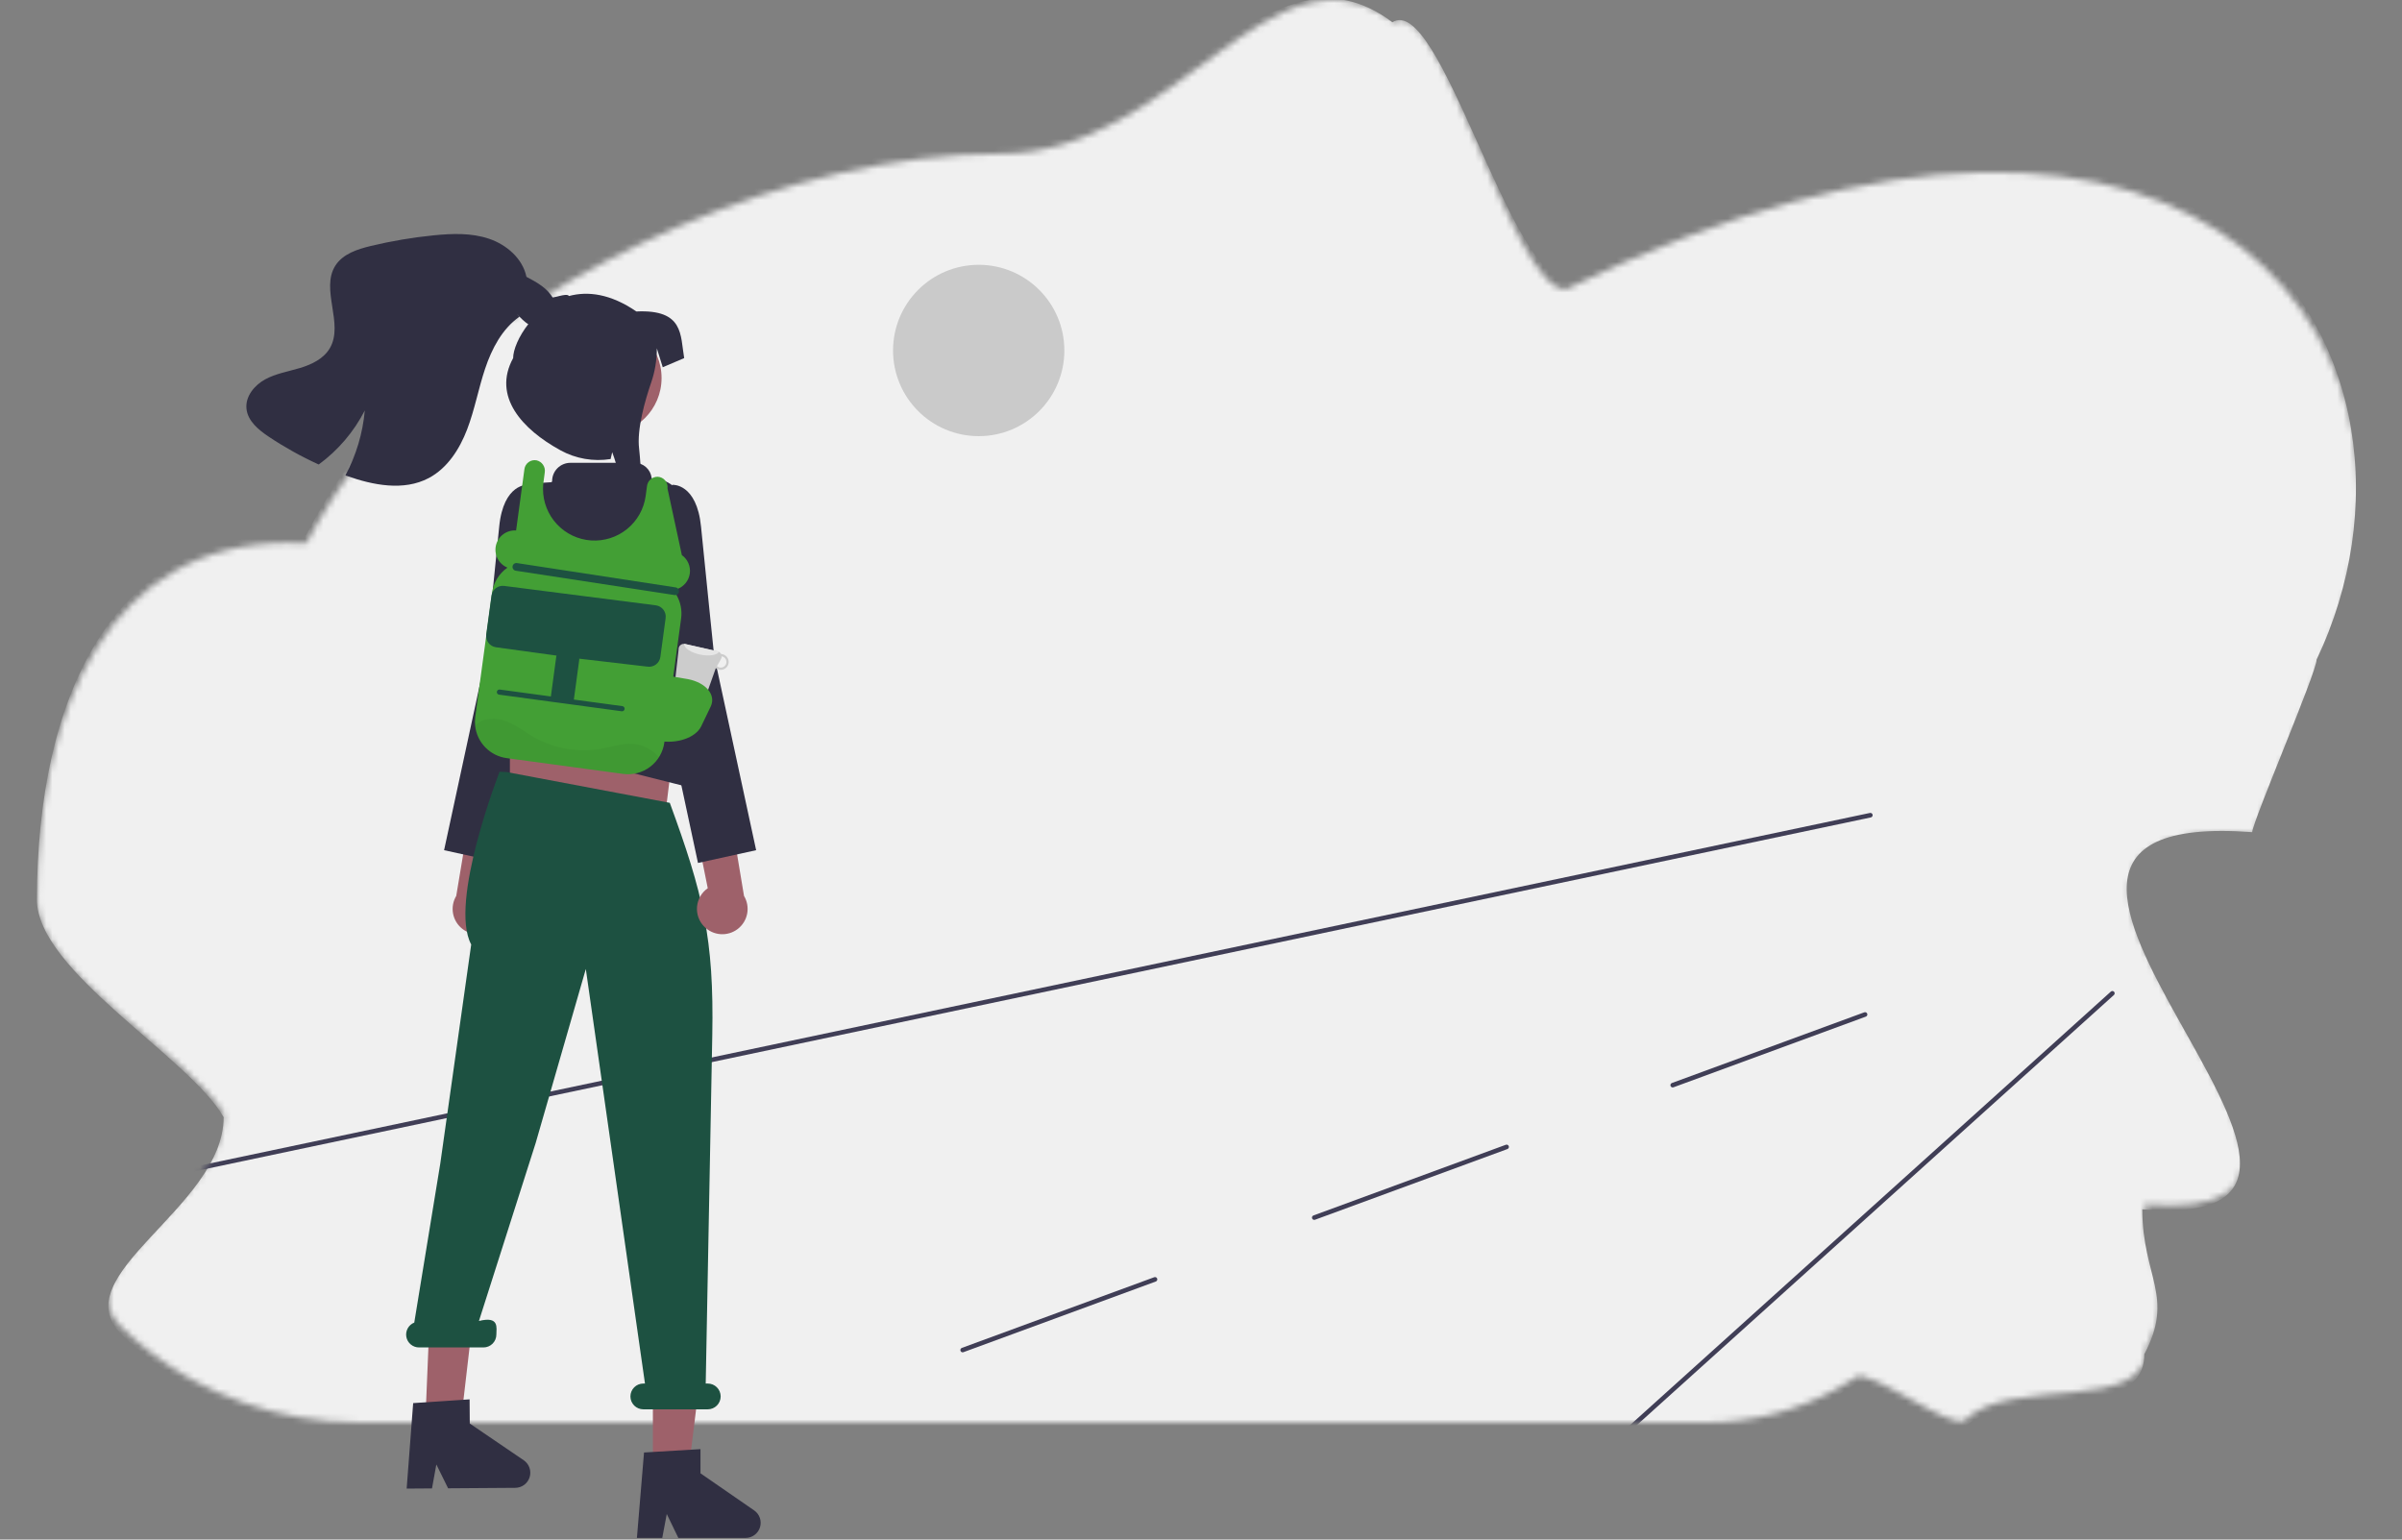 <svg width="390" height="250" viewBox="0 0 390 250" fill="none" xmlns="http://www.w3.org/2000/svg">
<rect x="0" y="0" width="390" height="250" fill="#808080" stroke="none"/>
<mask id="mask0_1831_50240" style="mask-type:alpha" maskUnits="userSpaceOnUse" x="6" y="0" width="377" height="231">
<path d="M348.269 195.607C348.269 206.36 353.57 209.502 348.595 218.684C348.595 229.931 326.638 223.178 319.044 230.611C317.143 232.466 303.52 222.17 301.351 223.615L301.083 223.793L300.595 224.117L300.438 224.218C299.748 224.66 299.037 225.081 298.314 225.478C291.791 229.107 284.416 231.011 276.915 231H58.401C56.662 231 54.938 230.922 53.227 230.765C47.101 230.217 41.112 228.665 35.51 226.174C34.408 225.683 33.323 225.156 32.254 224.595C31.746 224.328 31.246 224.052 30.746 223.785L29.82 223.243C26.205 221.08 22.851 218.524 19.821 215.623C9.946 206.137 36.349 195.408 36.349 180.922C30.816 171.384 6 157.651 6 146.274C6 114.063 18.396 88.147 46.745 88.147C47.616 88.147 48.488 88.18 49.36 88.228C49.482 88.218 49.605 88.218 49.728 88.228C54.613 78.995 60.982 70.59 68.59 63.337C89.551 43.227 128.291 24.956 162.417 24.956C191.092 24.956 206.285 -11.239 226.357 3.551C233.968 -1.243 245.467 46.985 254.206 46.985C361.061 -4.862 399.595 60.641 376.597 108.038C376.597 110.063 366.321 133.488 366.131 135.517C307.689 131.241 398.653 199.566 348.269 195.607Z" fill="white"/>
</mask>
<g mask="url(#mask0_1831_50240)">
<path d="M347.834 196.374C347.834 207.335 353.128 210.537 348.16 219.896C348.16 231.36 326.231 224.477 318.646 232.053C316.748 233.943 303.142 223.449 300.976 224.922L300.708 225.104L300.221 225.434L300.064 225.537C299.375 225.987 298.665 226.416 297.943 226.821C291.428 230.52 284.063 232.46 276.571 232.449H58.334C56.598 232.449 54.876 232.37 53.167 232.21C47.049 231.651 41.068 230.069 35.472 227.53C34.372 227.03 33.288 226.493 32.221 225.921C31.713 225.649 31.214 225.368 30.714 225.096L29.79 224.543C26.179 222.338 22.829 219.733 19.804 216.776C9.941 207.108 36.31 196.172 36.31 181.407C30.785 171.685 6 157.687 6 146.091C6 113.26 18.38 86.845 46.693 86.845C47.563 86.845 48.434 86.878 49.305 86.928C49.427 86.918 49.55 86.918 49.672 86.928C54.552 77.516 60.912 68.95 68.51 61.557C89.445 41.06 128.136 22.437 162.218 22.437C190.857 22.437 206.03 -11.455 226.078 3.619C233.679 -1.267 245.163 44.89 253.891 44.89C360.61 -7.956 399.095 58.809 376.126 107.119C376.126 109.183 365.863 133.059 365.673 135.127C307.306 130.769 398.154 200.41 347.834 196.374Z" fill="#F0F0F0"/>
<g style="mix-blend-mode:multiply">
<path d="M123.633 164.259C125.018 162.51 125.583 162.101 126.949 160.336C138.068 145.95 148.52 131.079 158.303 115.721C164.948 105.291 171.263 94.661 177.25 83.83C180.099 78.681 182.871 73.491 185.565 68.261C187.655 64.206 189.698 60.127 191.695 56.023C192.266 54.851 192.821 53.674 193.373 52.494C194.674 49.718 195.951 46.93 197.322 44.192C198.885 41.072 200.786 37.801 203.655 35.705C204.961 34.712 206.522 34.111 208.156 33.972C210.491 33.821 212.646 34.786 214.672 35.839C229.507 43.641 243.354 53.192 255.916 64.29C268.498 75.343 279.744 87.83 289.425 101.497C289.721 101.92 290.421 101.516 290.122 101.09C288.945 99.425 287.745 97.778 286.521 96.149C271.304 75.904 252.646 58.495 231.399 44.718C227.825 42.4 224.183 40.192 220.474 38.092C218.605 37.033 216.727 35.988 214.817 35.007C212.945 34.045 210.957 33.18 208.819 33.148C201.541 33.035 197.772 41.279 195.184 46.827C194.37 48.573 193.547 50.314 192.714 52.049C189.565 58.637 186.295 65.165 182.903 71.632C180.811 75.625 178.672 79.595 176.487 83.542C169.689 95.831 162.463 107.871 154.809 119.663C144.67 135.283 134.612 149.081 123.062 163.688C122.744 164.092 123.313 164.668 123.633 164.259Z" fill="#F0F0F0"/>
<path d="M256.638 60.219C257.061 59.747 257.481 59.276 257.907 58.804C261.263 55.091 264.864 51.422 269.473 49.293C271.67 48.246 274.069 47.69 276.503 47.663C279.019 47.671 281.478 48.331 283.803 49.255C284.902 49.694 285.977 50.193 287.035 50.724C288.245 51.333 289.433 51.982 290.615 52.637C292.835 53.865 295.025 55.148 297.187 56.484C301.489 59.144 305.656 62.006 309.688 65.072C311.779 66.661 313.826 68.303 315.83 69.997C317.694 71.571 319.52 73.186 321.309 74.844C321.691 75.197 322.262 74.626 321.88 74.273C321.408 73.834 320.932 73.397 320.455 72.966C319.108 71.748 317.74 70.554 316.35 69.383C313.815 67.243 311.215 65.187 308.549 63.212C304.404 60.141 300.115 57.278 295.684 54.623C293.47 53.297 291.226 52.027 288.95 50.813C288.263 50.446 287.568 50.088 286.865 49.748C285.27 48.944 283.613 48.269 281.909 47.73C279.496 46.949 276.943 46.698 274.424 46.995C271.992 47.349 269.648 48.16 267.517 49.385C262.992 51.915 259.482 55.827 256.067 59.645C255.722 60.033 256.29 60.607 256.638 60.219Z" fill="#F0F0F0"/>
<path d="M288.585 55.217L289.646 56.079C289.287 55.777 288.914 55.494 288.531 55.227C288.549 55.223 288.567 55.22 288.585 55.217Z" fill="#F0F0F0"/>
<path d="M200.589 51.152C202.842 47.424 205.513 43.443 209.694 42.226C214.537 40.816 219.512 43.617 223.732 46.38C236.352 54.645 248.505 63.602 260.135 73.21L260.123 73.355C251.068 72.73 242.013 72.105 232.958 71.481C226.416 71.029 219.649 70.516 213.867 67.42C211.674 66.245 209.535 64.676 207.049 64.567C203.96 64.431 201.267 66.588 199.151 68.843C186.632 82.178 183.009 102.571 168.964 114.287C177.82 92.439 188.395 71.328 200.589 51.152Z" fill="#F0F0F0"/>
<path d="M163.918 98.694L153.074 94.727L147.691 92.757C145.937 92.116 144.188 91.385 142.375 90.926C140.8 90.476 139.128 90.497 137.564 90.987C136.17 91.504 134.894 92.295 133.812 93.314C132.706 94.333 131.677 95.432 130.734 96.602C129.562 98.011 128.407 99.435 127.247 100.854C122.459 106.711 117.703 112.594 112.978 118.501C108.253 124.409 103.559 130.342 98.898 136.3C94.225 142.272 89.583 148.27 84.975 154.292C84.41 155.03 83.846 155.768 83.282 156.507C82.971 156.915 82.269 156.512 82.584 156.099C87.227 150.016 91.903 143.958 96.61 137.924C101.329 131.877 106.081 125.855 110.866 119.859C115.65 113.862 120.467 107.892 125.316 101.948C126.524 100.467 127.734 98.988 128.946 97.51C129.968 96.264 130.979 95.004 132.1 93.844C134.159 91.714 136.73 89.832 139.809 89.781C141.619 89.751 143.37 90.326 145.052 90.934C146.865 91.59 148.673 92.259 150.484 92.921L161.403 96.916L164.133 97.915C164.617 98.092 164.408 98.874 163.918 98.694H163.918Z" fill="#F0F0F0"/>
<path d="M270.899 53.966C276.41 51.133 283.467 51.688 288.53 55.227C278.872 56.894 269.319 59.124 259.92 61.906C263.823 59.618 266.876 56.034 270.899 53.966Z" fill="#F0F0F0"/>
<path d="M134.219 98.734C135.286 97.435 136.44 96.074 138.037 95.546L139.527 95.605C128.18 115.661 112.856 133.187 94.493 147.105C107.735 130.982 120.977 114.858 134.219 98.734Z" fill="#F0F0F0"/>
<path d="M315.768 113.889C316.864 113.644 317.974 113.45 319.07 113.315L319.229 113.296C326.504 112.429 332.645 115.466 333.514 120.361L333.669 121.246C333.765 121.806 333.869 122.408 333.993 123.075C334.053 123.403 333.723 123.74 333.242 123.847L158.286 162.967C145.932 165.638 133.617 168.278 121.686 170.811C119.453 171.316 117.192 171.682 114.914 171.907C111.505 172.196 109.01 171.816 107.284 170.745L107.284 170.745C105.139 169.418 104.599 167.264 104.158 164.792C103.271 159.801 102.325 154.561 101.383 149.336C100.553 144.731 99.725 140.139 98.94 135.741C98.479 133.129 98.228 130.79 99.838 128.599C101.583 126.228 105.322 124.388 110.95 123.13C111.018 123.115 111.085 123.1 111.154 123.085C128.807 119.213 147.842 122.289 158.521 130.738C159.751 131.711 160.934 132.783 162.078 133.819C163.77 135.424 165.573 136.908 167.475 138.26C168.524 138.982 169.638 139.608 170.802 140.127C170.882 140.166 170.972 140.207 171.067 140.243C171.287 140.343 171.514 140.435 171.733 140.513C173.008 141.005 174.331 141.36 175.68 141.573L175.815 141.593C175.917 141.611 176.027 141.627 176.135 141.639C176.909 141.743 177.688 141.804 178.468 141.823C181.841 141.919 185.513 141.302 189.383 139.988C192.954 138.761 196.366 137.111 199.545 135.073C202.918 132.916 205.983 130.481 208.946 128.127C210.248 127.093 211.595 126.023 212.948 124.993C213.202 124.799 213.453 124.609 213.707 124.418C215.364 123.179 216.882 122.123 218.346 121.189C221.94 118.884 225.84 117.095 229.932 115.874C234.256 114.617 238.238 114.274 241.763 114.853C242.743 115.013 243.708 115.249 244.65 115.561C248.993 116.995 252.11 119.848 255.124 122.607C258.874 126.039 262.752 129.587 269.04 130.471C276.296 131.492 285.832 128.261 292.338 124.897C294.384 123.838 296.407 122.695 298.364 121.589C299.154 121.142 299.946 120.697 300.738 120.254C302.296 119.385 303.576 118.699 304.768 118.096L305.144 117.904C305.354 117.799 305.564 117.694 305.779 117.59C307.198 116.892 308.532 116.294 309.858 115.762L310.171 115.634C310.801 115.389 311.393 115.171 311.976 114.968L312.209 114.887C313.377 114.49 314.565 114.157 315.768 113.889Z" fill="#F0F0F0"/>
</g>
<path d="M156.3 219.593C156.344 219.593 156.387 219.585 156.428 219.57L187.663 208.093C187.755 208.059 187.83 207.99 187.871 207.9C187.912 207.811 187.917 207.709 187.883 207.617C187.849 207.525 187.78 207.45 187.69 207.408C187.601 207.367 187.499 207.363 187.407 207.397L156.172 218.874C156.091 218.904 156.022 218.962 155.979 219.038C155.935 219.113 155.92 219.202 155.935 219.287C155.95 219.373 155.995 219.451 156.062 219.507C156.129 219.563 156.213 219.593 156.3 219.593H156.3Z" fill="#403E56"/>
<path d="M213.388 198.086C213.431 198.086 213.475 198.079 213.516 198.064L244.751 186.586C244.843 186.552 244.918 186.483 244.959 186.394C245 186.304 245.005 186.202 244.971 186.11C244.937 186.018 244.868 185.943 244.778 185.901C244.689 185.86 244.587 185.856 244.495 185.89L213.26 197.368C213.178 197.398 213.11 197.455 213.067 197.531C213.023 197.606 213.008 197.695 213.023 197.781C213.038 197.866 213.083 197.944 213.15 198C213.217 198.056 213.301 198.086 213.388 198.086H213.388Z" fill="#403E56"/>
<path d="M271.587 176.579C271.631 176.58 271.674 176.572 271.715 176.557L302.95 165.079C302.995 165.062 303.037 165.037 303.073 165.004C303.109 164.971 303.138 164.931 303.158 164.887C303.179 164.843 303.19 164.795 303.192 164.746C303.194 164.698 303.187 164.649 303.17 164.603C303.153 164.558 303.127 164.516 303.094 164.48C303.061 164.444 303.022 164.415 302.978 164.395C302.933 164.374 302.886 164.363 302.837 164.361C302.788 164.359 302.74 164.366 302.694 164.383L271.459 175.861C271.378 175.891 271.309 175.949 271.266 176.024C271.222 176.1 271.207 176.188 271.222 176.274C271.237 176.359 271.282 176.437 271.349 176.493C271.416 176.549 271.5 176.579 271.587 176.579Z" fill="#403E56"/>
<path d="M29.37 190.664C29.396 190.664 29.422 190.661 29.447 190.656L303.76 132.733C303.856 132.712 303.939 132.655 303.992 132.572C304.046 132.49 304.064 132.39 304.044 132.294C304.024 132.198 303.966 132.114 303.885 132.061C303.803 132.007 303.703 131.988 303.607 132.008L29.294 189.93C29.205 189.949 29.125 190.001 29.071 190.075C29.017 190.149 28.992 190.24 29.002 190.332C29.011 190.423 29.054 190.507 29.122 190.569C29.191 190.63 29.279 190.664 29.37 190.664Z" fill="#403E56"/>
<path d="M184.32 304.717C184.412 304.717 184.5 304.683 184.568 304.622L343.225 161.568C343.298 161.502 343.341 161.41 343.346 161.312C343.351 161.214 343.317 161.118 343.252 161.045C343.186 160.972 343.094 160.928 342.996 160.922C342.898 160.917 342.801 160.951 342.728 161.017L184.072 304.071C184.016 304.121 183.977 304.187 183.959 304.26C183.942 304.333 183.947 304.41 183.974 304.48C184.001 304.55 184.048 304.61 184.11 304.652C184.172 304.695 184.245 304.717 184.32 304.717Z" fill="#403E56"/>
<path d="M158.907 70.822C151.226 70.822 145 64.594 145 56.911C145 49.228 151.226 43 158.907 43C166.587 43 172.814 49.228 172.814 56.911C172.814 64.594 166.587 70.822 158.907 70.822Z" fill="#CACACA"/>
</g>
<path d="M80.531 150.471C80.952 150.048 81.275 149.537 81.478 148.975C81.68 148.413 81.757 147.813 81.703 147.218C81.649 146.623 81.465 146.047 81.164 145.531C80.863 145.015 80.453 144.571 79.962 144.23L86.468 111.91L79.284 114.217L74.077 145.479C73.56 146.342 73.377 147.364 73.563 148.353C73.749 149.341 74.291 150.227 75.087 150.843C75.882 151.458 76.876 151.76 77.879 151.692C78.882 151.623 79.826 151.189 80.531 150.471Z" fill="#9E616A"/>
<path d="M90.136 82.093L85.678 78.727C85.678 78.727 81.747 78.448 81.05 85.541C80.354 92.634 78.924 106.457 78.924 106.457L72.104 138.056L81.545 140.129L88.85 106.028L93.232 95.901L90.136 82.093Z" fill="#302F42"/>
<path d="M82.788 133.689L107.904 133.27L109.997 116.103H82.788V133.689Z" fill="#9E616A"/>
<path d="M106.006 238.72L111.804 238.719L114.562 216.348L106.005 216.348L106.006 238.72Z" fill="#9E616A"/>
<path d="M69.065 230.686L74.863 230.645L77.465 208.255L69.924 209.985L69.065 230.686Z" fill="#9E616A"/>
<path d="M87.2 101.317L85.887 104.734L86.149 108.151L111.862 117.059L110.586 102.105L107.695 98.689L87.2 101.317Z" fill="#FFB6B6"/>
<path d="M98.232 70.569C93.161 70.569 89.049 66.456 89.049 61.383C89.049 56.309 93.161 52.196 98.232 52.196C103.304 52.196 107.416 56.309 107.416 61.383C107.416 66.456 103.304 70.569 98.232 70.569Z" fill="#9E616A"/>
<path d="M103.412 249.733H107.526L108.26 245.847L110.141 249.733H121.053C121.576 249.733 122.086 249.566 122.507 249.256C122.928 248.945 123.24 248.509 123.395 248.009C123.551 247.51 123.543 246.974 123.372 246.479C123.202 245.984 122.878 245.557 122.447 245.26L113.733 239.24V235.312L104.567 235.859L103.412 249.733Z" fill="#302F42"/>
<path d="M66.027 241.721L70.141 241.692L70.848 237.801L72.756 241.673L83.668 241.597C84.191 241.593 84.699 241.423 85.118 241.11C85.537 240.797 85.846 240.358 85.998 239.857C86.15 239.357 86.138 238.821 85.964 238.327C85.79 237.834 85.463 237.409 85.031 237.115L76.275 231.156L76.247 227.228L67.085 227.839L66.027 241.721Z" fill="#302F42"/>
<path d="M67.262 214.763L71.484 188.961L76.507 153.369C72.829 146.536 81.112 125.314 81.112 125.314L82.281 125.371L108.746 130.365L108.74 130.339C114.153 145.107 115.946 152.403 115.649 168.129L114.583 224.662H114.917C115.473 224.662 116.005 224.882 116.397 225.275C116.79 225.668 117.01 226.2 117.01 226.755C117.01 227.311 116.79 227.843 116.397 228.236C116.005 228.628 115.473 228.849 114.917 228.849H104.452C103.897 228.849 103.365 228.628 102.972 228.236C102.58 227.843 102.359 227.311 102.359 226.755C102.359 226.2 102.58 225.668 102.972 225.275C103.365 224.882 103.897 224.662 104.452 224.662H104.722L95.117 157.348L86.972 185.612L77.763 214.504C81.112 213.667 80.592 215.607 80.592 216.706C80.592 217.261 80.372 217.794 79.979 218.186C79.587 218.579 79.054 218.8 78.499 218.8H68.034C67.547 218.8 67.076 218.631 66.7 218.321C66.325 218.011 66.07 217.579 65.978 217.101C65.887 216.623 65.965 216.128 66.199 215.701C66.434 215.274 66.81 214.943 67.262 214.763Z" fill="#1D5141"/>
<path d="M79.05 126.413L79.887 118.038C79.974 117.697 80.167 117.391 80.438 117.166C80.709 116.941 81.044 116.807 81.396 116.784C81.745 112.795 83.213 95.585 83.3 94.834L83.304 94.802L83.971 80.541C83.995 80.023 84.209 79.532 84.573 79.162C84.936 78.793 85.422 78.569 85.94 78.535L89.465 78.305C89.513 78.303 89.559 78.283 89.592 78.248C89.626 78.213 89.645 78.167 89.645 78.118C89.645 77.729 89.721 77.344 89.87 76.984C90.019 76.624 90.238 76.297 90.513 76.022C90.788 75.746 91.115 75.528 91.475 75.379C91.834 75.23 92.22 75.153 92.609 75.153H103.045C103.721 75.154 104.374 75.401 104.881 75.848C105.388 76.296 105.714 76.913 105.798 77.584C105.802 77.63 105.824 77.672 105.859 77.703C105.894 77.734 105.939 77.751 105.985 77.749L105.987 77.749C107.172 77.725 108.328 78.127 109.243 78.881C110.158 79.636 110.772 80.694 110.974 81.863C112.401 90.167 115.261 109.014 113.847 119.491C113.355 123.139 114.416 120.25 114.602 123.302C114.62 123.596 114.58 123.892 114.484 124.172C114.388 124.451 114.238 124.709 114.043 124.93C114.904 125.181 115.238 126.112 115.017 126.989L115.201 126.943C115.092 127.374 114.817 127.744 114.436 127.972C114.054 128.2 113.598 128.267 113.168 128.158L81.101 120.072C80.205 119.846 78.824 127.31 79.05 126.413Z" fill="#302F42"/>
<path d="M114.347 150.471C113.926 150.048 113.602 149.537 113.4 148.975C113.197 148.413 113.12 147.813 113.175 147.218C113.229 146.623 113.413 146.047 113.713 145.531C114.014 145.015 114.424 144.571 114.915 144.231L108.41 111.91L115.594 114.217L120.801 145.479C121.318 146.342 121.501 147.364 121.315 148.353C121.128 149.342 120.586 150.227 119.791 150.843C118.995 151.458 118.002 151.76 116.998 151.692C115.995 151.623 115.052 151.189 114.347 150.471Z" fill="#9E616A"/>
<path d="M104.739 82.093L109.196 78.727C109.196 78.727 113.128 78.448 113.825 85.541C114.521 92.634 115.951 106.457 115.951 106.457L122.771 138.056L113.33 140.129L106.025 106.028L101.643 95.901L104.739 82.093Z" fill="#302F42"/>
<path d="M88.399 53.214C86.688 53.724 85.092 52.292 83.901 50.936L84.324 51.438C81.523 53.411 79.848 56.626 78.761 59.88C77.674 63.131 77.068 66.536 75.841 69.74C74.615 72.94 72.635 76.036 69.604 77.633C65.544 79.771 60.569 78.799 56.251 77.256C56.194 77.234 56.14 77.216 56.083 77.195C57.831 73.927 58.903 70.339 59.232 66.647C57.455 70.116 54.893 73.122 51.75 75.426C48.928 74.143 46.215 72.634 43.637 70.913C41.969 69.797 40.211 68.355 40.018 66.356C39.82 64.372 41.302 62.56 43.048 61.606C44.795 60.652 46.804 60.329 48.712 59.755C50.616 59.184 52.56 58.248 53.561 56.526C55.867 52.565 51.986 46.978 54.461 43.118C55.681 41.22 58.048 40.459 60.243 39.932C63.593 39.13 66.994 38.556 70.422 38.214C73.431 37.912 76.541 37.801 79.403 38.77C82.265 39.738 84.862 41.988 85.475 44.951C87.147 45.83 88.915 46.803 89.812 48.471C90.708 50.136 90.21 52.676 88.399 53.214Z" fill="#302F42"/>
<path d="M85.846 52.547C84.208 54.6 83.316 56.82 83.316 58.15C79.913 64.371 84.779 69.716 91 73.12C93.481 74.485 96.345 74.985 99.142 74.54L99.402 73.429L99.754 74.43C99.754 74.43 103.804 87.81 105.14 88.595C104.633 86.213 104.053 75.188 103.77 72.864C103.38 69.701 104.742 64.993 105.724 62.129C106.333 60.364 106.646 58.511 106.649 56.644V56.562L107.606 59.636L111.088 58.149C110.44 54.432 111.088 50.212 103.321 50.578C99.12 47.688 95.42 47.248 92.381 48.068C91.989 47.461 89.728 48.597 89.074 48.278" fill="#302F42"/>
<path d="M77.149 117.871C77.296 119.189 77.88 120.42 78.807 121.368C79.733 122.316 80.95 122.928 82.264 123.105L101.172 125.668C102.736 125.878 104.319 125.459 105.574 124.503C106.829 123.547 107.653 122.131 107.866 120.568L110.591 100.41C110.768 99.099 110.503 97.767 109.837 96.625L109.967 95.645C110.504 95.449 110.977 95.11 111.336 94.665C111.694 94.22 111.924 93.685 112.001 93.119C112.078 92.552 111.998 91.976 111.771 91.451C111.544 90.927 111.178 90.474 110.712 90.143L108.376 79.319C108.408 79.087 108.39 78.851 108.325 78.626C108.26 78.401 108.148 78.193 107.998 78.014C107.847 77.835 107.661 77.689 107.45 77.587C107.24 77.484 107.011 77.426 106.777 77.417C106.352 77.413 105.941 77.565 105.622 77.846C105.302 78.127 105.098 78.515 105.048 78.937L104.835 80.529C104.55 82.632 103.477 84.548 101.833 85.89C100.189 87.233 98.098 87.9 95.981 87.759C93.864 87.618 91.879 86.677 90.428 85.128C88.978 83.579 88.169 81.537 88.166 79.415C88.166 79.035 88.192 78.656 88.242 78.28L88.451 76.714C88.519 76.279 88.419 75.834 88.172 75.469C87.925 75.105 87.549 74.848 87.12 74.75C86.896 74.708 86.666 74.711 86.444 74.761C86.222 74.81 86.012 74.904 85.828 75.037C85.643 75.171 85.488 75.34 85.371 75.536C85.254 75.731 85.178 75.948 85.148 76.174L83.796 86.14C83.052 86.088 82.315 86.304 81.715 86.747C81.116 87.19 80.694 87.833 80.525 88.559C80.357 89.285 80.452 90.048 80.794 90.71C81.137 91.373 81.704 91.891 82.394 92.174C81.717 92.642 81.145 93.247 80.715 93.95C80.285 94.652 80.005 95.436 79.895 96.252L77.165 116.414C77.099 116.897 77.094 117.386 77.149 117.871Z" fill="#439F35"/>
<path d="M110.236 96.09C110.258 95.925 110.214 95.758 110.113 95.625C110.012 95.493 109.863 95.406 109.698 95.383L83.926 91.431C83.845 91.42 83.762 91.425 83.682 91.447C83.602 91.468 83.527 91.504 83.462 91.554C83.396 91.604 83.341 91.667 83.299 91.738C83.258 91.809 83.231 91.888 83.22 91.97C83.209 92.051 83.214 92.135 83.235 92.214C83.256 92.294 83.293 92.369 83.343 92.434C83.393 92.5 83.455 92.555 83.526 92.597C83.597 92.638 83.676 92.665 83.758 92.676L109.53 96.628C109.695 96.65 109.862 96.606 109.994 96.505C110.127 96.404 110.214 96.255 110.236 96.09Z" fill="#1D5141"/>
<path d="M107.222 106.67L108.074 100.373C108.14 99.888 108.01 99.396 107.713 99.006C107.416 98.616 106.976 98.36 106.491 98.294L81.876 95.145C81.391 95.079 80.899 95.209 80.509 95.506C80.12 95.803 79.864 96.242 79.798 96.728L78.946 103.024C78.88 103.51 79.01 104.002 79.307 104.392C79.604 104.782 80.044 105.038 80.529 105.103L90.361 106.456C90.341 106.524 90.324 106.592 90.312 106.661L89.442 113.093L81.145 111.97C81.091 111.962 81.035 111.965 80.982 111.979C80.929 111.993 80.879 112.018 80.835 112.051C80.791 112.084 80.754 112.126 80.727 112.174C80.699 112.221 80.681 112.274 80.674 112.328C80.666 112.383 80.67 112.438 80.684 112.492C80.698 112.545 80.722 112.595 80.756 112.638C80.789 112.682 80.831 112.719 80.878 112.747C80.926 112.774 80.978 112.792 81.033 112.799L89.329 113.923L93.063 114.428L100.944 115.495C101.054 115.51 101.166 115.48 101.254 115.413C101.342 115.346 101.4 115.246 101.415 115.136C101.43 115.026 101.4 114.915 101.333 114.827C101.266 114.738 101.167 114.68 101.057 114.665L93.175 113.598L94.045 107.166C94.052 107.097 94.054 107.026 94.052 106.956L105.144 108.253C105.629 108.319 106.121 108.189 106.511 107.892C106.9 107.595 107.156 107.155 107.222 106.67Z" fill="#1D5141"/>
<path d="M110.186 105.46C110.177 105.339 110.194 105.218 110.236 105.104C110.278 104.991 110.344 104.887 110.429 104.801C110.514 104.715 110.617 104.648 110.73 104.605C110.844 104.562 110.965 104.544 111.086 104.552C111.131 104.553 111.176 104.559 111.22 104.568L116.519 105.766C116.638 105.795 116.749 105.848 116.845 105.922C116.942 105.996 117.022 106.09 117.08 106.197C117.158 106.2 117.235 106.211 117.31 106.231C117.643 106.306 117.933 106.511 118.115 106.8C118.297 107.089 118.357 107.438 118.281 107.772C118.206 108.105 118.001 108.394 117.712 108.576C117.423 108.759 117.074 108.819 116.741 108.743C116.551 108.699 116.374 108.613 116.222 108.492L114.426 113.55C114.336 113.709 114.198 113.834 114.031 113.907C113.864 113.98 113.678 113.997 113.501 113.956L110.056 113.177C109.88 113.136 109.721 113.04 109.603 112.903C109.485 112.766 109.414 112.595 109.399 112.415L110.186 105.46ZM116.821 108.383C116.938 108.41 117.06 108.413 117.18 108.393C117.299 108.373 117.413 108.329 117.516 108.265C117.618 108.201 117.707 108.117 117.777 108.018C117.847 107.919 117.897 107.808 117.924 107.69C117.95 107.572 117.954 107.45 117.934 107.331C117.913 107.211 117.87 107.097 117.806 106.995C117.741 106.892 117.657 106.803 117.559 106.733C117.46 106.663 117.349 106.614 117.231 106.587C117.214 106.582 117.197 106.587 117.181 106.582C117.182 106.735 117.143 106.885 117.067 107.018L116.41 108.165C116.525 108.274 116.667 108.349 116.821 108.383Z" fill="#CCCCCC"/>
<path d="M111.084 104.553C111.034 105.223 112.181 105.993 113.717 106.299C115.128 106.588 116.392 106.387 116.748 105.859C116.676 105.817 116.599 105.786 116.518 105.767L111.218 104.569C111.174 104.56 111.129 104.554 111.084 104.553Z" fill="#E6E6E6"/>
<path d="M113.854 117.932L115.393 114.73C116.294 112.855 114.644 110.859 111.714 110.282L108.104 109.673L106.594 120.226L106.907 120.287C109.836 120.864 112.953 119.808 113.854 117.932Z" fill="#439F35"/>
<g opacity="0.2">
<path opacity="0.2" d="M77.145 117.871C77.293 119.189 77.877 120.419 78.803 121.368C79.73 122.316 80.947 122.927 82.261 123.105L101.169 125.668C102.292 125.819 103.436 125.647 104.464 125.171C105.493 124.695 106.364 123.934 106.975 122.979C106.442 122.335 105.782 121.807 105.036 121.429C104.289 121.052 103.473 120.833 102.638 120.785C101.014 120.701 99.44 121.242 97.85 121.543C94.003 122.268 90.025 121.608 86.618 119.68C85.141 118.821 83.81 117.724 82.185 117.113C80.561 116.506 78.464 116.527 77.288 117.712C77.237 117.762 77.189 117.815 77.145 117.871Z" fill="black"/>
</g>
</svg>
